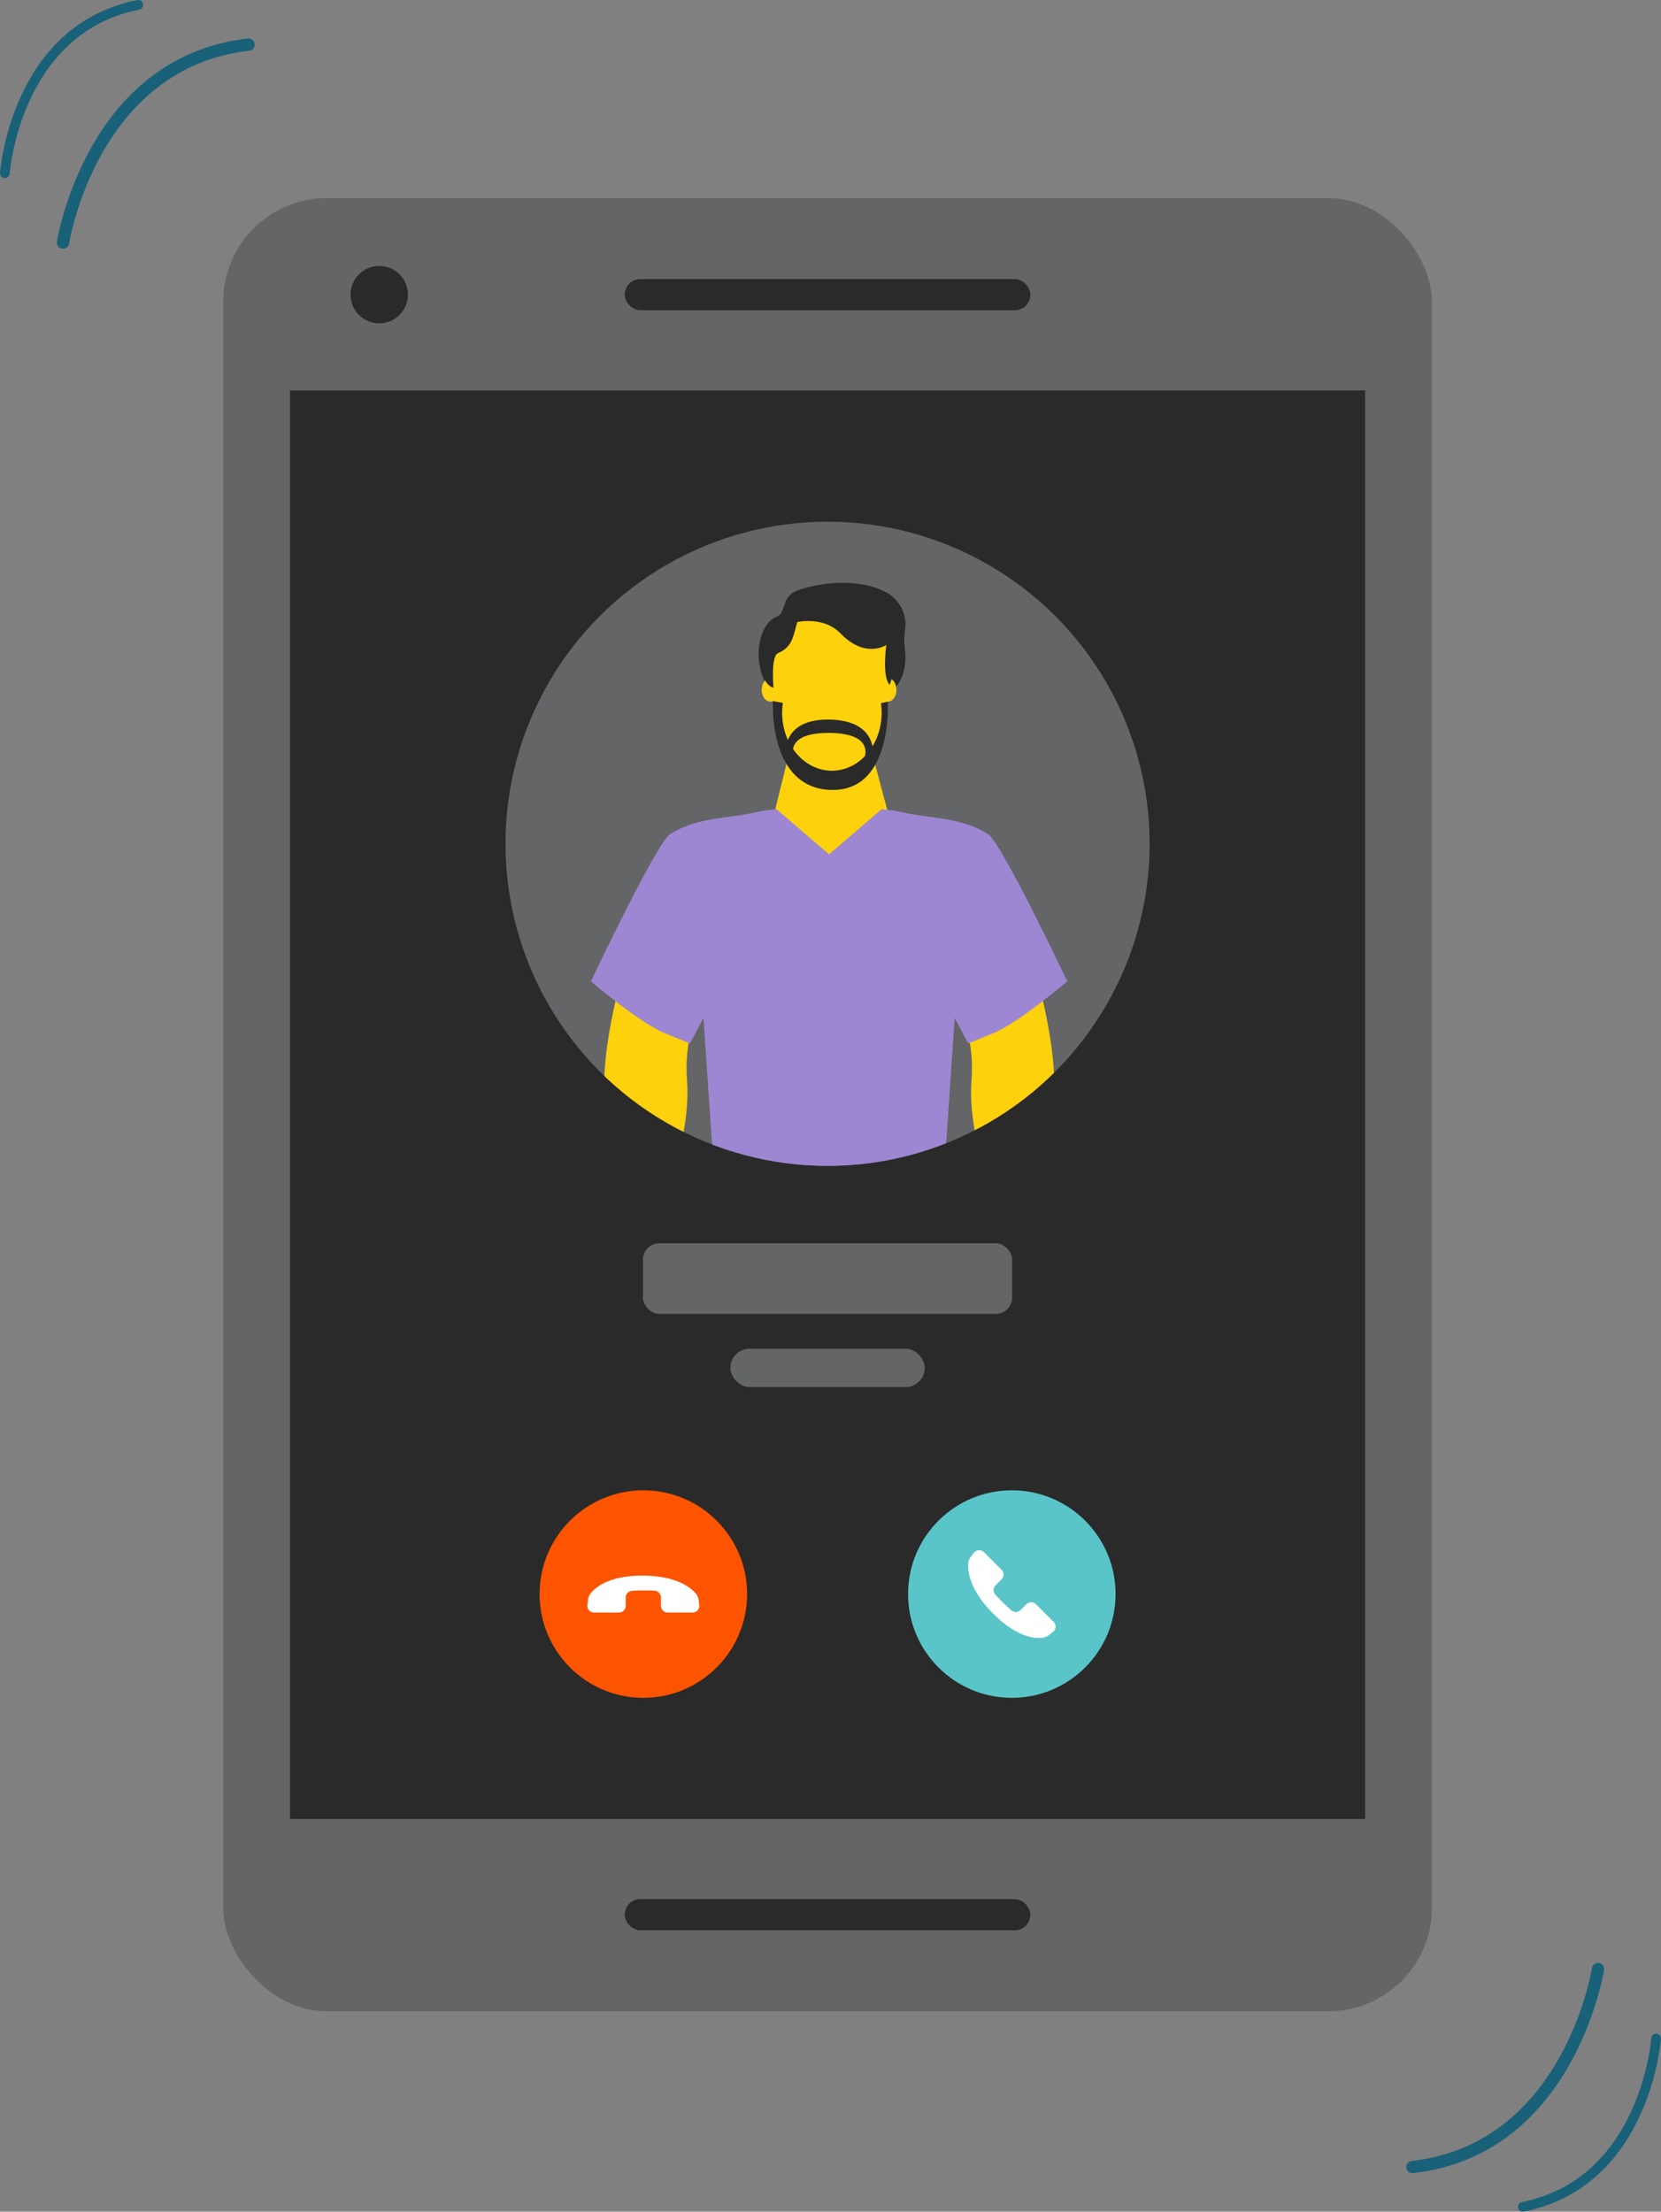 <?xml version="1.0" encoding="UTF-8"?>
<svg id="Layer_1" data-name="Layer 1" xmlns="http://www.w3.org/2000/svg" xmlns:xlink="http://www.w3.org/1999/xlink" viewBox="0 0 372.2 495.55">
  <rect x="0" y="0" width="372.2" height="495.55" fill="#808080" stroke="none"/>
  <defs>
    <style>
      .cls-1, .cls-2 {
        fill: none;
      }

      .cls-3 {
        fill: #fc5400;
      }

      .cls-4 {
        fill: #fff;
      }

      .cls-5 {
        fill: #fed10d;
      }

      .cls-6 {
        fill: #9d87d2;
      }

      .cls-7 {
        fill: #186178;
      }

      .cls-8 {
        fill: #636566;
      }

      .cls-9 {
        fill: #2a2a2a;
      }

      .cls-10 {
        fill: #59c5c9;
      }

      .cls-2 {
        clip-path: url(#clippath);
      }
    </style>
    <clipPath id="clippath">
      <circle class="cls-1" cx="185.44" cy="189.06" r="72.17"/>
    </clipPath>
  </defs>
  <g>
    <rect class="cls-8" x="50.01" y="44.38" width="270.86" height="406.28" rx="23.25" ry="23.25"/>
    <rect class="cls-9" x="64.98" y="87.48" width="240.93" height="320.08"/>
    <rect class="cls-8" x="144.08" y="278.57" width="82.72" height="15.81" rx="3.63" ry="3.63"/>
    <rect class="cls-8" x="163.66" y="302.19" width="43.56" height="8.6" rx="4.3" ry="4.3"/>
    <rect class="cls-9" x="139.99" y="62.53" width="90.9" height="6.98" rx="3.49" ry="3.49"/>
    <rect class="cls-9" x="139.99" y="425.52" width="90.9" height="6.98" rx="3.49" ry="3.49"/>
    <circle class="cls-9" cx="84.98" cy="66.02" r="6.43"/>
  </g>
  <g class="cls-2">
    <g>
      <rect class="cls-8" x="101.5" y="111.27" width="168.29" height="161.28"/>
      <path class="cls-5" d="m159.6,306.1c4.52,1.26-2.67-10.05-3.77-13.39-1.09-3.34,1.89-1.87,3.57-.49,1.68,1.38,2.71,2.01,4.13,1.76,1.42-.25-1.17-3.49-4.05-6.2-2.88-2.71-7.14-.68-9.52-9.21-2.38-8.54,5.01-23.28,3.99-36.43-.67-8.6,1.78-15.81,5.9-22.91,1.88-3.23,4.96-6.48,6.17-10.06,1.65-4.85,1.14-11.83,1-16.97-.07-2.43-.44-5.26-2.42-6.57-1.42-.94-3.21-.75-4.81-.42-1.93.39-3.92.97-5.32,2.4-10.01,10.26-16.37,32.18-18.42,46.73-2.46,17.51,2.08,36.98,5.59,51.68,3.5,14.7,13.42,18.82,17.94,20.08Z"/>
      <path class="cls-5" d="m212.04,306.1c-4.52,1.26,2.67-10.05,3.77-13.39,1.09-3.34-1.89-1.87-3.57-.49-1.68,1.38-2.71,2.01-4.13,1.76-1.42-.25,1.17-3.49,4.05-6.2,2.88-2.71,7.14-.68,9.52-9.21,2.38-8.54-5.01-23.28-3.99-36.43.67-8.6-1.78-15.81-5.9-22.91-1.88-3.23-4.96-6.48-6.17-10.06-1.65-4.85-1.14-11.83-1-16.97.07-2.43.44-5.26,2.42-6.57,1.42-.94,3.21-.75,4.81-.42,1.93.39,3.92.97,5.32,2.4,10.01,10.26,16.37,32.18,18.42,46.73,2.46,17.51-2.08,36.98-5.59,51.68-3.5,14.7-13.42,18.82-17.94,20.08Z"/>
      <g>
        <path class="cls-9" d="m199.05,155.42c2.62-1.62,3.64-4.63,3.82-7.45.09-1.4-.12-2.76-.23-4.15-.13-1.76.49-3.51.16-5.25-.42-2.28-1.83-4.51-3.96-5.71-5.15-2.91-12.63-2.71-18.2-1.18-1.83.5-3.2.9-4.24,2.42-.7,1.03-.98,3.63-2.26,4.06-3.06,1.03-4.13,5.49-4.15,8.25-.03,3.45,1.26,7.86,4.46,9.76,3.18,1.88,6.76,3.27,10.53,3.52,5.19.34,9.82-1.63,14.05-4.27"/>
        <path class="cls-5" d="m199.51,145.52c-.16-1.75-.54-3.5-1.27-5.09-2.09-4.57-6.06-2.05-11.19-2.03-7.26.03-11.69-1.43-13.91,6.39-.7,2.46-.4,5.8-.25,8.59,0,2.34.73,10.2,4.3,13.88l-3.66,14.84,1.72,5.76c4.22,2.86,8.14,6.55,11.51,6.49,6.75-.11,11.25-6.9,11.25-6.9l.92-5.55-3.94-14.79s.96-1.12,2.01-3.43c1.16-2.55,1.81-5.3,2.04-8.11.26-3.17.64-8.28.47-10.04"/>
        <path class="cls-5" d="m174.58,154.56c0,1.46-.88,2.65-1.95,2.65s-1.95-1.18-1.95-2.65.87-2.65,1.95-2.65,1.95,1.18,1.95,2.65"/>
        <path class="cls-5" d="m200.88,154.56c0,1.46-.87,2.65-1.95,2.65s-1.95-1.18-1.95-2.65.87-2.65,1.95-2.65,1.95,1.18,1.95,2.65"/>
        <path class="cls-9" d="m173.2,157.08s-1.16,19.42,12.92,19.91c14.08.48,12.81-19.79,12.81-19.79,0,0-6.67,1.8-12.81,1.51-6.13-.29-12.92-1.63-12.92-1.63Z"/>
        <ellipse class="cls-5" cx="186.41" cy="159.72" rx="11.15" ry="12.97"/>
        <path class="cls-9" d="m176.02,169.56s.99-.07,1.75-.15c-.08-.3-.13-.6-.13-.91,0-3.02,3.11-4.28,8-4.28s8.31,1.26,8.31,4.28c0,.32-.05.64-.14.94,1.09.1,1.78.17,1.78.17,0,0,1.46-8.18-9.71-8.38-11.17-.2-9.84,8.33-9.84,8.33Z"/>
        <path class="cls-9" d="m179.12,136.9c-4.39,2.79-10.26,8.22-8.75,12.51.61.92.54,3.9,2.96,4.71,0,0-.66-7.03.99-7.76,3.5-1.53,3.4-4.1,4.35-6.98,0,0,5.85-1.39,9.69,2.56,5.6,5.77,10.24,2.57,10.24,2.57,0,0-1,7.26.77,8.94,6.66-19.88-13.82-20.65-20.26-16.56"/>
      </g>
      <path class="cls-6" d="m221.44,186.93c-4.56-2.98-10.04-3.48-15.28-4.21-4.31-.6-4.36-1.06-8.63-1.4l-11.75,10.1-11.75-10.1c-4.27.33-4.31.8-8.63,1.4-5.24.73-10.71,1.22-15.28,4.21-3.05,1.99-17.71,32.94-17.71,32.94,0,0,10.83,9.29,16.51,11.61l5.68,2.32,3.03-5.69,2.93,43.01h50.44l2.93-43.01,3.03,5.69,5.68-2.32c5.67-2.32,16.51-11.61,16.51-11.61,0,0-14.66-30.95-17.71-32.94Z"/>
    </g>
  </g>
  <g>
    <circle class="cls-10" cx="226.73" cy="357.17" r="23.25"/>
    <path class="cls-4" d="m236.09,363.4l-3.97-3.97c-.58-.58-1.52-.58-2.11,0l-1.3,1.3c-.59.59-1.53.6-2.14.05-1.23-1.1-2.39-2.25-3.5-3.44-.57-.62-.56-1.57.04-2.16l1.33-1.33c.58-.58.58-1.52,0-2.11l-3.97-3.97c-.63-.63-1.68-.57-2.23.14l-.73.94c-.3.39-.5.86-.54,1.35-.16,1.73.17,5.94,5.61,11.38s9.53,5.61,11.16,5.36c.44-.07.86-.25,1.21-.52l1.02-.79c.71-.55.77-1.6.14-2.23Z"/>
  </g>
  <g>
    <circle class="cls-3" cx="144.16" cy="357.17" r="23.25"/>
    <path class="cls-4" d="m133.1,361.31h5.62c.82,0,1.49-.67,1.49-1.49v-1.84c0-.83.65-1.51,1.48-1.55,1.65-.09,3.28-.1,4.91-.04.84.03,1.5.71,1.5,1.55v1.88c0,.82.67,1.49,1.49,1.49h5.62c.9,0,1.59-.79,1.48-1.67l-.15-1.19c-.06-.49-.26-.96-.57-1.34-1.11-1.33-4.32-4.08-12.02-4.08s-10.7,2.77-11.68,4.1c-.27.36-.43.78-.49,1.23l-.16,1.28c-.11.89.58,1.67,1.48,1.67Z"/>
  </g>
  <path class="cls-7" d="m316.49,486.93c-.69,0-1.28-.52-1.36-1.22-.09-.75.46-1.44,1.21-1.52,34.06-3.86,40.32-42.82,40.38-43.21.11-.75.82-1.26,1.56-1.16.75.11,1.27.81,1.16,1.56-.06.41-6.61,41.44-42.79,45.53-.05,0-.1,0-.16,0Z"/>
  <path class="cls-7" d="m341.23,495.55c-.51,0-.96-.36-1.07-.88-.12-.59.27-1.16.86-1.28,26.61-5.28,28.98-36.42,29-36.73.04-.6.56-1.03,1.16-1.01.6.04,1.05.56,1.01,1.16-.02.33-2.49,33.11-30.75,38.72-.07.01-.14.02-.21.02Z"/>
  <path class="cls-7" d="m14.13,55.74c-.07,0-.14,0-.21-.02-.75-.11-1.27-.81-1.16-1.56.06-.41,6.61-41.44,42.79-45.53.75-.09,1.44.46,1.52,1.21.09.75-.46,1.44-1.21,1.52C21.81,15.21,15.55,54.17,15.49,54.57c-.1.68-.69,1.17-1.36,1.17Z"/>
  <path class="cls-7" d="m1.09,39.9s-.05,0-.07,0c-.6-.04-1.05-.56-1.01-1.16C.02,38.41,2.49,5.63,30.76.02c.6-.12,1.16.27,1.28.86.12.59-.27,1.16-.86,1.28C4.57,7.44,2.2,38.57,2.17,38.89c-.04.57-.52,1.02-1.09,1.02Z"/>
</svg>
